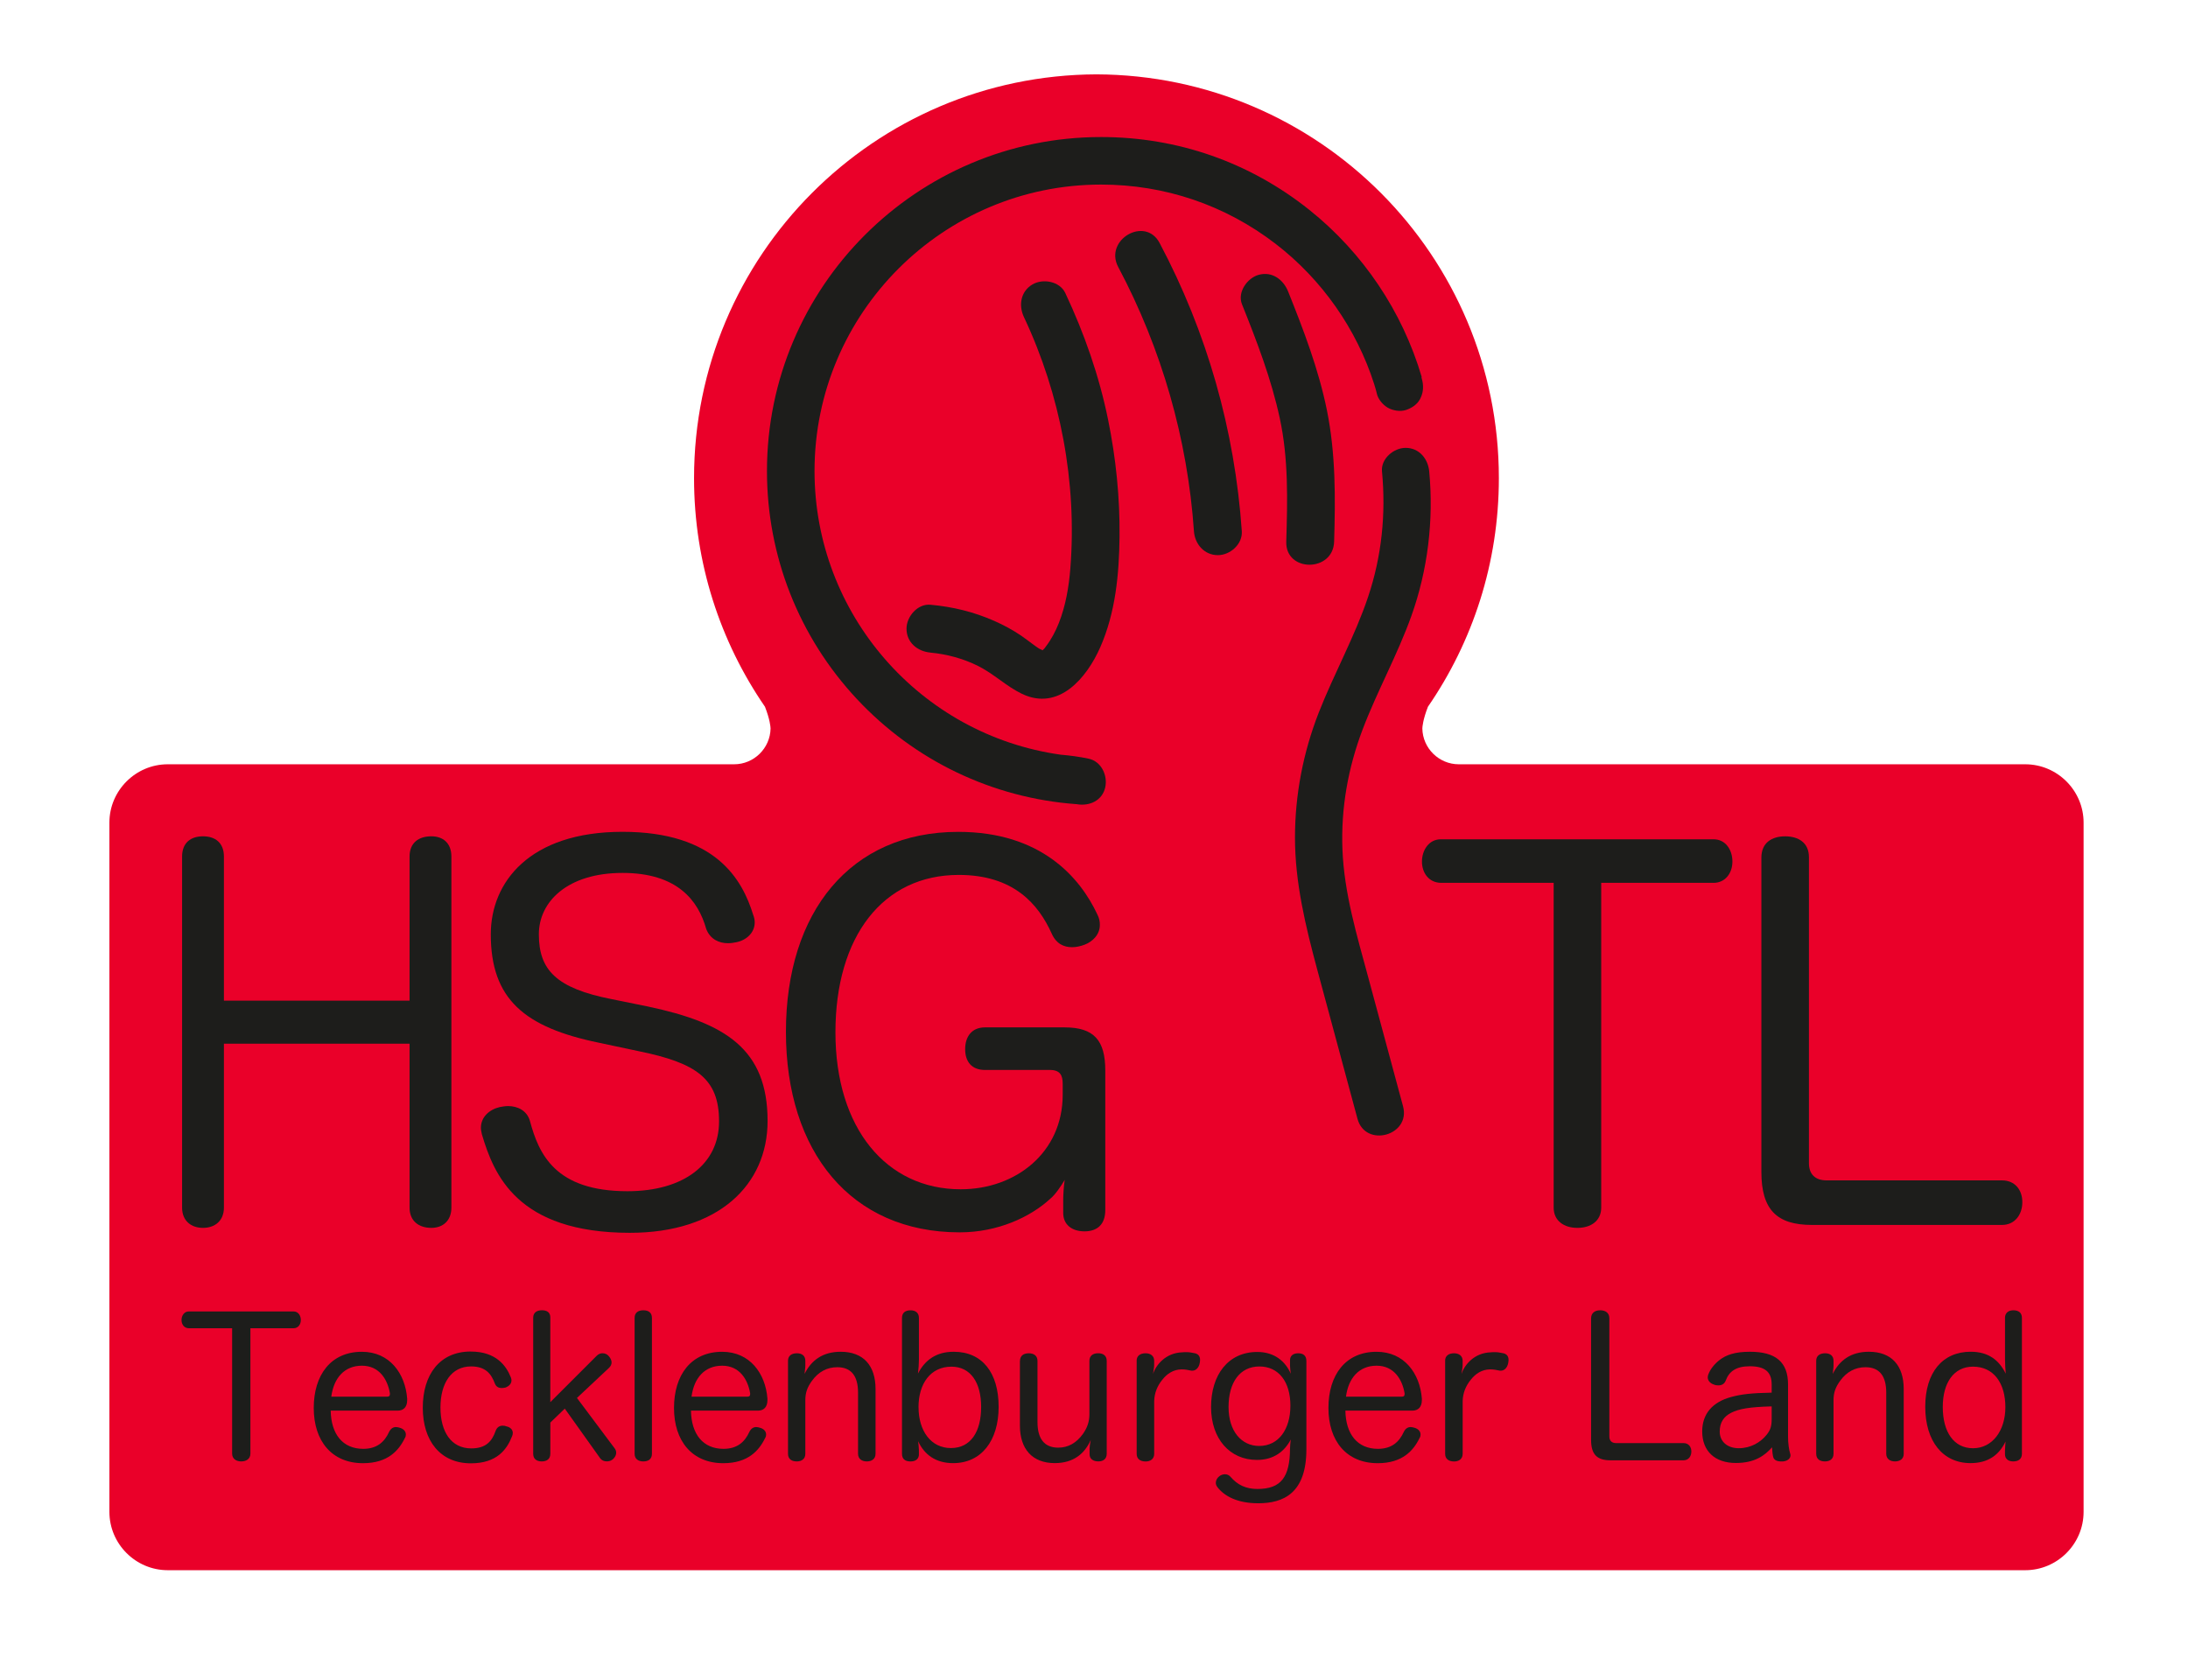 <?xml version="1.0" encoding="UTF-8"?>
<svg xmlns="http://www.w3.org/2000/svg" xmlns:xlink="http://www.w3.org/1999/xlink" id="Ebene_1" viewBox="0 0 850.39 651.97" width="250" height="192"><defs><style>.cls-1{fill:none;}.cls-2{fill:#ea0029;}.cls-3{fill:#1d1d1b;}.cls-4{clip-path:url(#clippath-1);}.cls-5{clip-path:url(#clippath-2);}.cls-6{clip-path:url(#clippath);}</style><clipPath id="clippath"><rect class="cls-1" width="850.39" height="651.97"/></clipPath><clipPath id="clippath-1"><rect class="cls-1" width="850.39" height="651.97"/></clipPath><clipPath id="clippath-2"><rect class="cls-1" width="850.39" height="651.97"/></clipPath></defs><g class="cls-6"><path class="cls-2" d="M787.12,296.55h-220.15c-7.71,0-14.02-6.23-14.16-13.91.02-.68.24-3.48,2.17-8.45,17.39-25.27,27.57-55.88,27.57-88.87,0-86.5-69.97-156.66-156.4-156.98-86.43.32-156.4,70.48-156.4,156.98,0,32.99,10.19,63.6,27.57,88.87,1.93,4.96,2.15,7.76,2.17,8.45-.14,7.67-6.45,13.91-14.16,13.91H65.2c-12.47,0-22.68,10.2-22.68,22.68v267.94c0,12.47,10.21,22.68,22.68,22.68h721.93c12.47,0,22.68-10.2,22.68-22.68v-267.94c0-12.47-10.2-22.68-22.68-22.68"/></g><g class="cls-4"><path class="cls-3" d="M251.95,390.75c30.02,6.35,46.38,16.55,46.38,44.45,0,24.82-19.05,43.49-53.5,43.49-43.88,0-52.92-22.71-57.54-38.3-.19-.96-.38-1.73-.38-2.5,0-4.23,3.27-7.12,7.31-8.08,1.15-.19,2.12-.39,3.27-.39,3.66,0,7.31,1.73,8.47,5.77,3.46,12.89,9.81,27.33,37.91,27.33,21.94,0,35.6-10.58,35.6-27.14s-8.66-22.71-31.37-27.33l-15.4-3.27c-28.87-5.97-41.95-16.93-41.95-42.14,0-20.21,15.01-39.84,51.19-39.84s46.57,18.47,50.81,32.33c.38.96.58,1.92.58,2.89,0,4.04-3.27,6.93-7.12,7.7-.96.19-2.12.39-3.27.39-3.46,0-6.93-1.54-8.47-5.58-3.08-10.97-11.16-21.75-32.52-21.75s-32.52,11.16-32.52,23.86c0,13.86,6.74,20.98,28.29,25.21l14.24,2.89Z"/><path class="cls-3" d="M413.03,420.77c0-3.27-.96-5.39-5-5.39h-25.21c-5.2,0-7.7-3.27-7.7-8.08s2.5-8.47,7.7-8.47h30.98c11.35,0,15.78,5,15.78,16.74v54.27c0,5.58-3.08,8.28-8.08,8.28s-8.27-2.7-8.27-7.12v-5c0-1.92.19-5.39.58-7.89-1.35,2.31-3.66,5.77-5.58,7.31-7.7,7.12-20.4,13.09-35.22,13.09-42.34,0-67.55-31.37-67.55-77.94s25.02-77.75,66.97-77.75c32.14,0,47.34,17.7,54.08,32.14.77,1.54.96,2.69.96,4.04,0,3.85-2.89,6.54-5.97,7.7-1.54.58-3.27.96-4.81.96-3.27,0-6.16-1.35-7.89-5.2-5.2-11.55-14.82-22.9-36.18-22.9-29.44,0-47.92,23.86-47.92,61.2s19.82,61.01,48.69,61.01c21.36,0,39.64-14.24,39.64-36.76v-4.23Z"/><path class="cls-3" d="M684.58,332.83c0-5.77,4.04-8.27,9.24-8.27s9.24,2.5,9.24,8.08v118.93c0,4.43,2.5,6.74,6.93,6.74h68.12c5,0,7.89,3.66,7.89,8.47s-2.89,8.85-7.89,8.85h-73.9c-13.66,0-19.63-5.96-19.63-20.59v-122.2Z"/><path class="cls-3" d="M159.18,332.44c0-5.39,3.56-7.89,8.47-7.89,4.4,0,7.79,2.5,7.79,7.89v136.44c0,5.2-3.39,7.89-7.79,7.89-4.91,0-8.47-2.69-8.47-7.89v-63.7h-72.15v63.7c0,5.2-3.56,7.89-8.13,7.89s-8.13-2.69-8.13-7.89v-136.44c0-5.39,3.39-7.89,8.13-7.89s8.13,2.5,8.13,7.89v56h72.15v-56Z"/><path class="cls-3" d="M73.43,515.79c-1.85,0-2.88-1.49-2.88-3.19s1.04-3.34,2.81-3.34h40.75c1.77,0,2.81,1.56,2.81,3.34s-1.11,3.19-2.81,3.19h-16.79v48.73c0,2.01-1.55,3.04-3.55,3.04s-3.55-1.04-3.55-3.04v-48.73h-16.79Z"/><path class="cls-3" d="M128.53,547.81c.15,9.14,4.66,14.86,12.65,14.86,5.32,0,8.28-2.67,10.06-6.61.67-1.34,1.63-1.86,2.66-1.86.52,0,1.04.15,1.55.3,1.26.37,2.29,1.26,2.29,2.6,0,.44-.07.89-.37,1.34-2.37,4.9-6.66,9.81-16.27,9.81-12.13,0-19.16-8.62-19.16-21.47s6.66-21.84,18.71-21.84c10.8,0,16.86,8.47,17.6,18.2v.6c0,2.67-1.4,4.08-3.7,4.08h-26.03ZM150.43,542.39c.81,0,1.11-.3,1.11-.97v-.37c-.89-5.27-4.07-10.7-10.87-10.7s-10.95,4.75-11.91,12.03h21.67Z"/><path class="cls-3" d="M182.97,524.85c9.76,0,13.76,5.42,15.6,10.1.15.37.22.82.22,1.11,0,1.41-1.11,2.3-2.22,2.75-.52.15-1.11.22-1.63.22-1.11,0-2.07-.45-2.59-1.71-1.4-3.79-3.62-6.69-9.25-6.69-7.69,0-11.91,6.54-11.91,15.97s4.14,15.9,11.98,15.9c5.77,0,8.06-2.82,9.47-6.83.52-1.41,1.55-2.01,2.74-2.01.52,0,1.04.08,1.55.3,1.33.3,2.37,1.19,2.37,2.53,0,.45-.07.82-.3,1.34-2,5.12-5.92,10.47-15.97,10.47-11.98,0-18.71-8.84-18.71-21.62s6.51-21.84,18.64-21.84"/><path class="cls-3" d="M213.89,564.59c0,2.01-1.33,2.97-3.33,2.97s-3.33-.97-3.33-2.97v-52.89c0-1.93,1.33-2.9,3.4-2.9,1.92,0,3.25.82,3.25,2.75v32.98l18.05-18.05c.67-.67,1.48-.97,2.22-.97.96,0,1.85.37,2.44,1.11.67.74,1.11,1.64,1.11,2.45,0,.74-.3,1.41-.96,2.08l-12.5,11.74,14.72,19.68c.37.52.52,1.04.52,1.63,0,1.11-.74,2.23-1.7,2.82-.59.37-1.26.52-2,.52-.96,0-1.92-.37-2.51-1.19l-13.76-19.31-5.62,5.42v12.11Z"/><path class="cls-3" d="M246.65,511.78c0-2.01,1.33-2.97,3.4-2.97s3.33.97,3.33,2.97v52.81c0,2-1.33,2.97-3.33,2.97s-3.4-.97-3.4-2.97v-52.81Z"/><path class="cls-3" d="M268.55,547.81c.15,9.14,4.66,14.86,12.65,14.86,5.32,0,8.28-2.67,10.06-6.61.67-1.34,1.63-1.86,2.66-1.86.52,0,1.03.15,1.55.3,1.26.37,2.29,1.26,2.29,2.6,0,.44-.07.89-.37,1.34-2.37,4.9-6.66,9.81-16.27,9.81-12.13,0-19.16-8.62-19.16-21.47s6.66-21.84,18.71-21.84c10.8,0,16.86,8.47,17.6,18.2v.6c0,2.67-1.4,4.08-3.7,4.08h-26.03ZM290.44,542.39c.81,0,1.11-.3,1.11-.97v-.37c-.89-5.27-4.07-10.7-10.87-10.7s-10.95,4.75-11.91,12.03h21.67Z"/><path class="cls-3" d="M340.29,564.59c0,2.01-1.48,2.97-3.4,2.97s-3.4-.97-3.4-2.97v-23.77c0-6.31-2.52-9.88-8.06-9.88-3.99,0-7.32,1.78-9.84,5.27-1.85,2.53-2.59,4.68-2.59,7.58v20.8c0,2.01-1.4,2.97-3.33,2.97-2.07,0-3.4-.97-3.4-2.97v-36.17c0-1.93,1.4-2.9,3.48-2.9,1.92,0,3.25.97,3.25,2.9v2.01c0,.97-.22,1.71-.3,3.12,2.59-5.27,7.03-8.62,14.05-8.62,8.8,0,13.54,5.35,13.54,14.48v25.18Z"/><path class="cls-3" d="M357.15,564.82c0,1.63-1.11,2.75-3.25,2.75s-3.33-.97-3.33-2.97v-52.81c0-2.01,1.26-2.97,3.33-2.97,1.92,0,3.25.97,3.25,2.97v16.19c0,1.56-.15,3.72-.37,5.42,2.74-5.27,7.1-8.47,13.9-8.47,11.09,0,17.45,8.17,17.45,21.39s-6.73,21.91-17.68,21.91c-6.8,0-11.24-3.34-13.61-8.54.15,1.11.3,2.6.3,3.57v1.56ZM357,546.47c0,9.21,4.81,15.9,12.57,15.9s11.76-6.39,11.76-15.97-4.14-15.67-11.54-15.67c-8.14,0-12.8,6.61-12.8,15.75"/><path class="cls-3" d="M396.43,528.49c0-2.01,1.4-2.97,3.4-2.97s3.4.97,3.4,2.97v23.77c0,6.39,2.59,9.95,8.06,9.95,3.92,0,7.1-1.86,9.61-5.35,1.77-2.53,2.51-4.83,2.51-7.73v-20.65c0-2.01,1.4-2.97,3.4-2.97s3.33.97,3.33,2.97v36.1c0,2-1.33,2.97-3.26,2.97s-3.4-.89-3.4-2.75v-2.08c0-.82.22-2.3.44-3.49-2.29,5.2-6.58,8.99-13.98,8.99-8.73,0-13.54-5.5-13.54-14.56v-25.18Z"/><path class="cls-3" d="M441.77,528.42c0-1.93,1.4-2.9,3.48-2.9,1.85,0,3.33.97,3.33,2.9v1.63c0,1.04-.3,2.3-.44,3.49,1.18-3.57,4.96-8.17,11.32-8.39.59-.07,1.11-.07,1.63-.07,1.11,0,1.92.15,2.96.37,1.7.22,2.37,1.26,2.37,2.68,0,.37-.07.82-.15,1.26-.29,1.56-1.33,2.9-2.88,2.9-.22,0-.44,0-.67-.07-1.04-.22-2-.44-3.55-.44-3.18.07-5.62,1.71-7.47,4.08-1.92,2.38-3.03,5.12-3.11,8.25v20.5c0,2.01-1.48,2.97-3.33,2.97-2.07,0-3.48-.97-3.48-2.97v-36.17Z"/><path class="cls-3" d="M501.38,528.2c0-1.56,1.04-2.68,3.18-2.68,2,0,3.18.97,3.18,2.97v34.39c0,17.08-8.95,20.95-18.71,20.95-7.99,0-13.09-2.67-15.9-6.31-.37-.52-.59-1.04-.59-1.63,0-.97.52-1.93,1.4-2.6.59-.45,1.4-.74,2.15-.74.81,0,1.55.3,2.14.97,2.74,3.19,5.99,4.75,10.5,4.75,9.24,0,12.57-4.68,12.65-15.67,0-.89.15-2.53.3-3.57-2.44,4.68-6.66,7.95-13.17,7.95-10.5,0-17.82-8.17-17.82-20.58s6.58-21.39,17.97-21.39c6.73,0,10.95,3.71,13.02,8.47-.08-.82-.3-2.23-.3-3.04v-2.23ZM477.49,546.4c0,9.43,5.03,15.15,11.91,15.15,7.54,0,12.13-6.46,12.13-15.67s-4.51-15.23-12.06-15.23-11.98,6.17-11.98,15.75"/><path class="cls-3" d="M522.9,547.81c.15,9.14,4.66,14.86,12.65,14.86,5.33,0,8.28-2.67,10.06-6.61.67-1.34,1.63-1.86,2.66-1.86.52,0,1.04.15,1.55.3,1.26.37,2.29,1.26,2.29,2.6,0,.44-.07.89-.37,1.34-2.37,4.9-6.66,9.81-16.27,9.81-12.13,0-19.16-8.62-19.16-21.47s6.66-21.84,18.71-21.84c10.8,0,16.86,8.47,17.6,18.2v.6c0,2.67-1.41,4.08-3.7,4.08h-26.04ZM544.8,542.39c.81,0,1.11-.3,1.11-.97v-.37c-.89-5.27-4.07-10.7-10.87-10.7s-10.95,4.75-11.91,12.03h21.67Z"/><path class="cls-3" d="M561.66,528.42c0-1.93,1.41-2.9,3.48-2.9,1.85,0,3.33.97,3.33,2.9v1.63c0,1.04-.3,2.3-.44,3.49,1.18-3.57,4.95-8.17,11.32-8.39.59-.07,1.11-.07,1.63-.07,1.11,0,1.92.15,2.96.37,1.7.22,2.37,1.26,2.37,2.68,0,.37-.07.82-.15,1.26-.3,1.56-1.33,2.9-2.88,2.9-.22,0-.45,0-.67-.07-1.03-.22-2-.44-3.55-.44-3.18.07-5.62,1.71-7.47,4.08-1.92,2.38-3.03,5.12-3.11,8.25v20.5c0,2.01-1.48,2.97-3.33,2.97-2.07,0-3.48-.97-3.48-2.97v-36.17Z"/><path class="cls-3" d="M618.39,512c0-2.23,1.55-3.19,3.55-3.19s3.55.96,3.55,3.12v45.91c0,1.71.96,2.6,2.66,2.6h26.18c1.92,0,3.03,1.41,3.03,3.27s-1.11,3.42-3.03,3.42h-28.4c-5.25,0-7.54-2.3-7.54-7.95v-47.17Z"/><path class="cls-3" d="M688.58,537.63c0-4.9-2.66-7.06-8.51-7.06-5.4,0-8.06,2.08-9.32,5.5-.52,1.41-1.63,1.93-2.88,1.93-.59,0-1.18-.07-1.7-.3-1.41-.45-2.44-1.49-2.44-2.82,0-.3.07-.59.15-.89.74-2.3,2.66-4.46,4.36-5.79,2.59-2.01,5.92-3.27,11.91-3.27,9.91,0,14.79,3.94,14.79,12.7v20.28c0,2.6.37,5.12.81,6.54.07.22.15.52.15.74,0,1.19-1.11,2.23-2.96,2.38h-.67c-1.48,0-2.81-.45-3.11-1.78-.22-.89-.37-2.23-.44-3.71-2.81,3.19-6.73,6.09-14.05,6.09-8.14,0-13.09-4.6-13.09-12.26,0-6.98,4.14-11.44,11.17-13.37,4.07-1.11,7.91-1.56,15.83-1.71v-3.19ZM688.58,546.17c-8.65.22-12.72.97-15.68,2.45-2.96,1.49-4.51,3.79-4.51,7.35,0,3.86,2.96,6.46,7.4,6.46,4.66,0,8.51-2.3,10.87-5.27,1.4-1.78,1.92-3.19,1.92-6.02v-4.98Z"/><path class="cls-3" d="M739.91,564.59c0,2.01-1.48,2.97-3.4,2.97s-3.4-.97-3.4-2.97v-23.77c0-6.31-2.51-9.88-8.06-9.88-3.99,0-7.32,1.78-9.84,5.27-1.85,2.53-2.59,4.68-2.59,7.58v20.8c0,2.01-1.4,2.97-3.33,2.97-2.07,0-3.4-.97-3.4-2.97v-36.17c0-1.93,1.4-2.9,3.48-2.9,1.92,0,3.25.97,3.25,2.9v2.01c0,.97-.22,1.71-.3,3.12,2.59-5.27,7.03-8.62,14.05-8.62,8.8,0,13.53,5.35,13.53,14.48v25.18Z"/><path class="cls-3" d="M779.26,511.78c0-2.01,1.41-2.97,3.25-2.97,2.07,0,3.33.97,3.33,2.97v52.81c0,2.01-1.33,2.97-3.4,2.97s-3.18-1.19-3.18-2.75v-1.56c0-.82.15-2.38.22-3.42-2.51,5.2-6.73,8.39-13.61,8.39-10.8,0-17.6-8.54-17.6-21.91s6.73-21.39,17.68-21.39c6.88,0,11.02,3.27,13.61,8.54-.15-1.71-.29-3.86-.29-5.5v-16.19ZM755.08,546.4c0,9.73,4.29,16.04,11.76,16.04s12.57-6.76,12.57-15.97-4.44-15.75-12.57-15.75c-7.47,0-11.76,6.24-11.76,15.67"/><path class="cls-3" d="M560.17,342.64c-4.81,0-7.51-3.85-7.51-8.27s2.69-8.66,7.31-8.66h106.04c4.62,0,7.31,4.04,7.31,8.66s-2.89,8.27-7.31,8.27h-43.68v126.24c0,5.2-4.04,7.89-9.24,7.89s-9.24-2.7-9.24-7.89v-126.24h-43.68Z"/></g><g class="cls-5"><path class="cls-3" d="M361.63,253.14c6.35.58,12.77,2.33,18.48,5.17,6.1,3.03,11.02,7.95,17.1,10.86,14.25,6.82,25.14-6.11,30.42-18.12,5.92-13.46,7.33-28.32,7.49-42.89.17-15.27-1.4-30.61-4.45-45.58-3.48-17.06-9.23-33.51-16.64-49.25-2.14-4.54-8.66-5.71-12.72-3.34-4.65,2.72-5.49,8.16-3.34,12.72,14.24,30.23,20.65,64.28,18.04,97.62-.57,7.22-1.81,14.55-4.48,21.32-1.25,3.16-2.92,6.35-5,9.06-.27.44-.6.84-.98,1.2-1.53,1.23-1.46,1.42.21.57-1.01.07-2.4-.73-1.28-.07,1.22.12,1.02-.15-.61-.82-.88-.58-1.74-1.18-2.58-1.82-1.53-1.11-3.01-2.28-4.58-3.34-3.24-2.18-6.66-4.02-10.24-5.6-8.02-3.54-16.11-5.5-24.84-6.3-5.01-.46-9.3,4.61-9.3,9.3,0,5.41,4.28,8.84,9.3,9.3"/><path class="cls-3" d="M434.62,103.25c16.85,31.74,26.95,66.84,29.42,102.7.35,5.01,4.03,9.3,9.3,9.3,4.77,0,9.65-4.26,9.3-9.3-2.7-39.24-13.51-77.34-31.96-112.08-5.62-10.58-21.68-1.19-16.06,9.39"/><path class="cls-3" d="M482.71,117.72c5.8,14.46,11.41,29.08,14.7,44.35,3.4,15.79,3,31.88,2.51,47.93-.36,11.97,18.23,11.96,18.6,0,.52-17.15.62-34.19-2.8-51.09-3.23-15.9-9.05-31.12-15.07-46.14-1.87-4.66-6.21-7.93-11.44-6.5-4.43,1.22-8.38,6.75-6.5,11.44"/><path class="cls-3" d="M537.13,182.71c1.56,16.56-.1,32.93-5.39,48.72-5.19,15.51-13.26,29.86-19.21,45.07-6.04,15.44-9.23,31.99-9.22,48.59,0,17.41,4.1,34.36,8.59,51.06,5.22,19.41,10.47,38.8,15.7,58.21,3.07,11.4,20.79,6.56,17.7-4.88-4.48-16.59-8.95-33.18-13.43-49.77-4.43-16.43-9.46-32.96-10.12-50.07-.61-15.99,2.16-31.61,7.82-46.56,5.68-15,13.57-29.07,18.97-44.19,6.4-17.9,8.72-37.26,6.94-56.17-.46-4.94-3.89-9.18-9.18-9.18-4.61,0-9.65,4.21-9.18,9.18"/><path class="cls-3" d="M552.81,147.54c-.1-.47-.23-.92-.34-1.39.05-.1.08-.19.05-.29-7.48-25.36-22.79-48.18-43.6-64.81-23.21-18.54-51.21-28.34-80.98-28.34-71.6,0-129.85,58.25-129.85,129.85,0,33.01,12.4,64.47,34.92,88.59,22.4,23.99,52.71,38.52,85.34,40.9.01,0,.02,0,.03,0,0,0,.01,0,.02,0,5.23.93,10-1.52,11.14-6.44,1.06-4.59-1.4-10.2-6.5-11.25-3.54-.74-7.14-1.23-10.75-1.53-54.7-7.69-95.72-54.75-95.72-110.27,0-61.41,49.96-111.37,111.37-111.37,24.77,0,48.21,7.96,67.8,23.01,17.98,13.82,31.49,33.08,38.34,54.55,0,.03.78,2.46,1.03,3.67.45,2.17,2.35,4.39,4.22,5.49,1.97,1.15,4.87,1.64,7.07.92,2.22-.72,4.36-2.1,5.49-4.22,1.2-2.27,1.45-4.55.93-7.07"/></g></svg>
